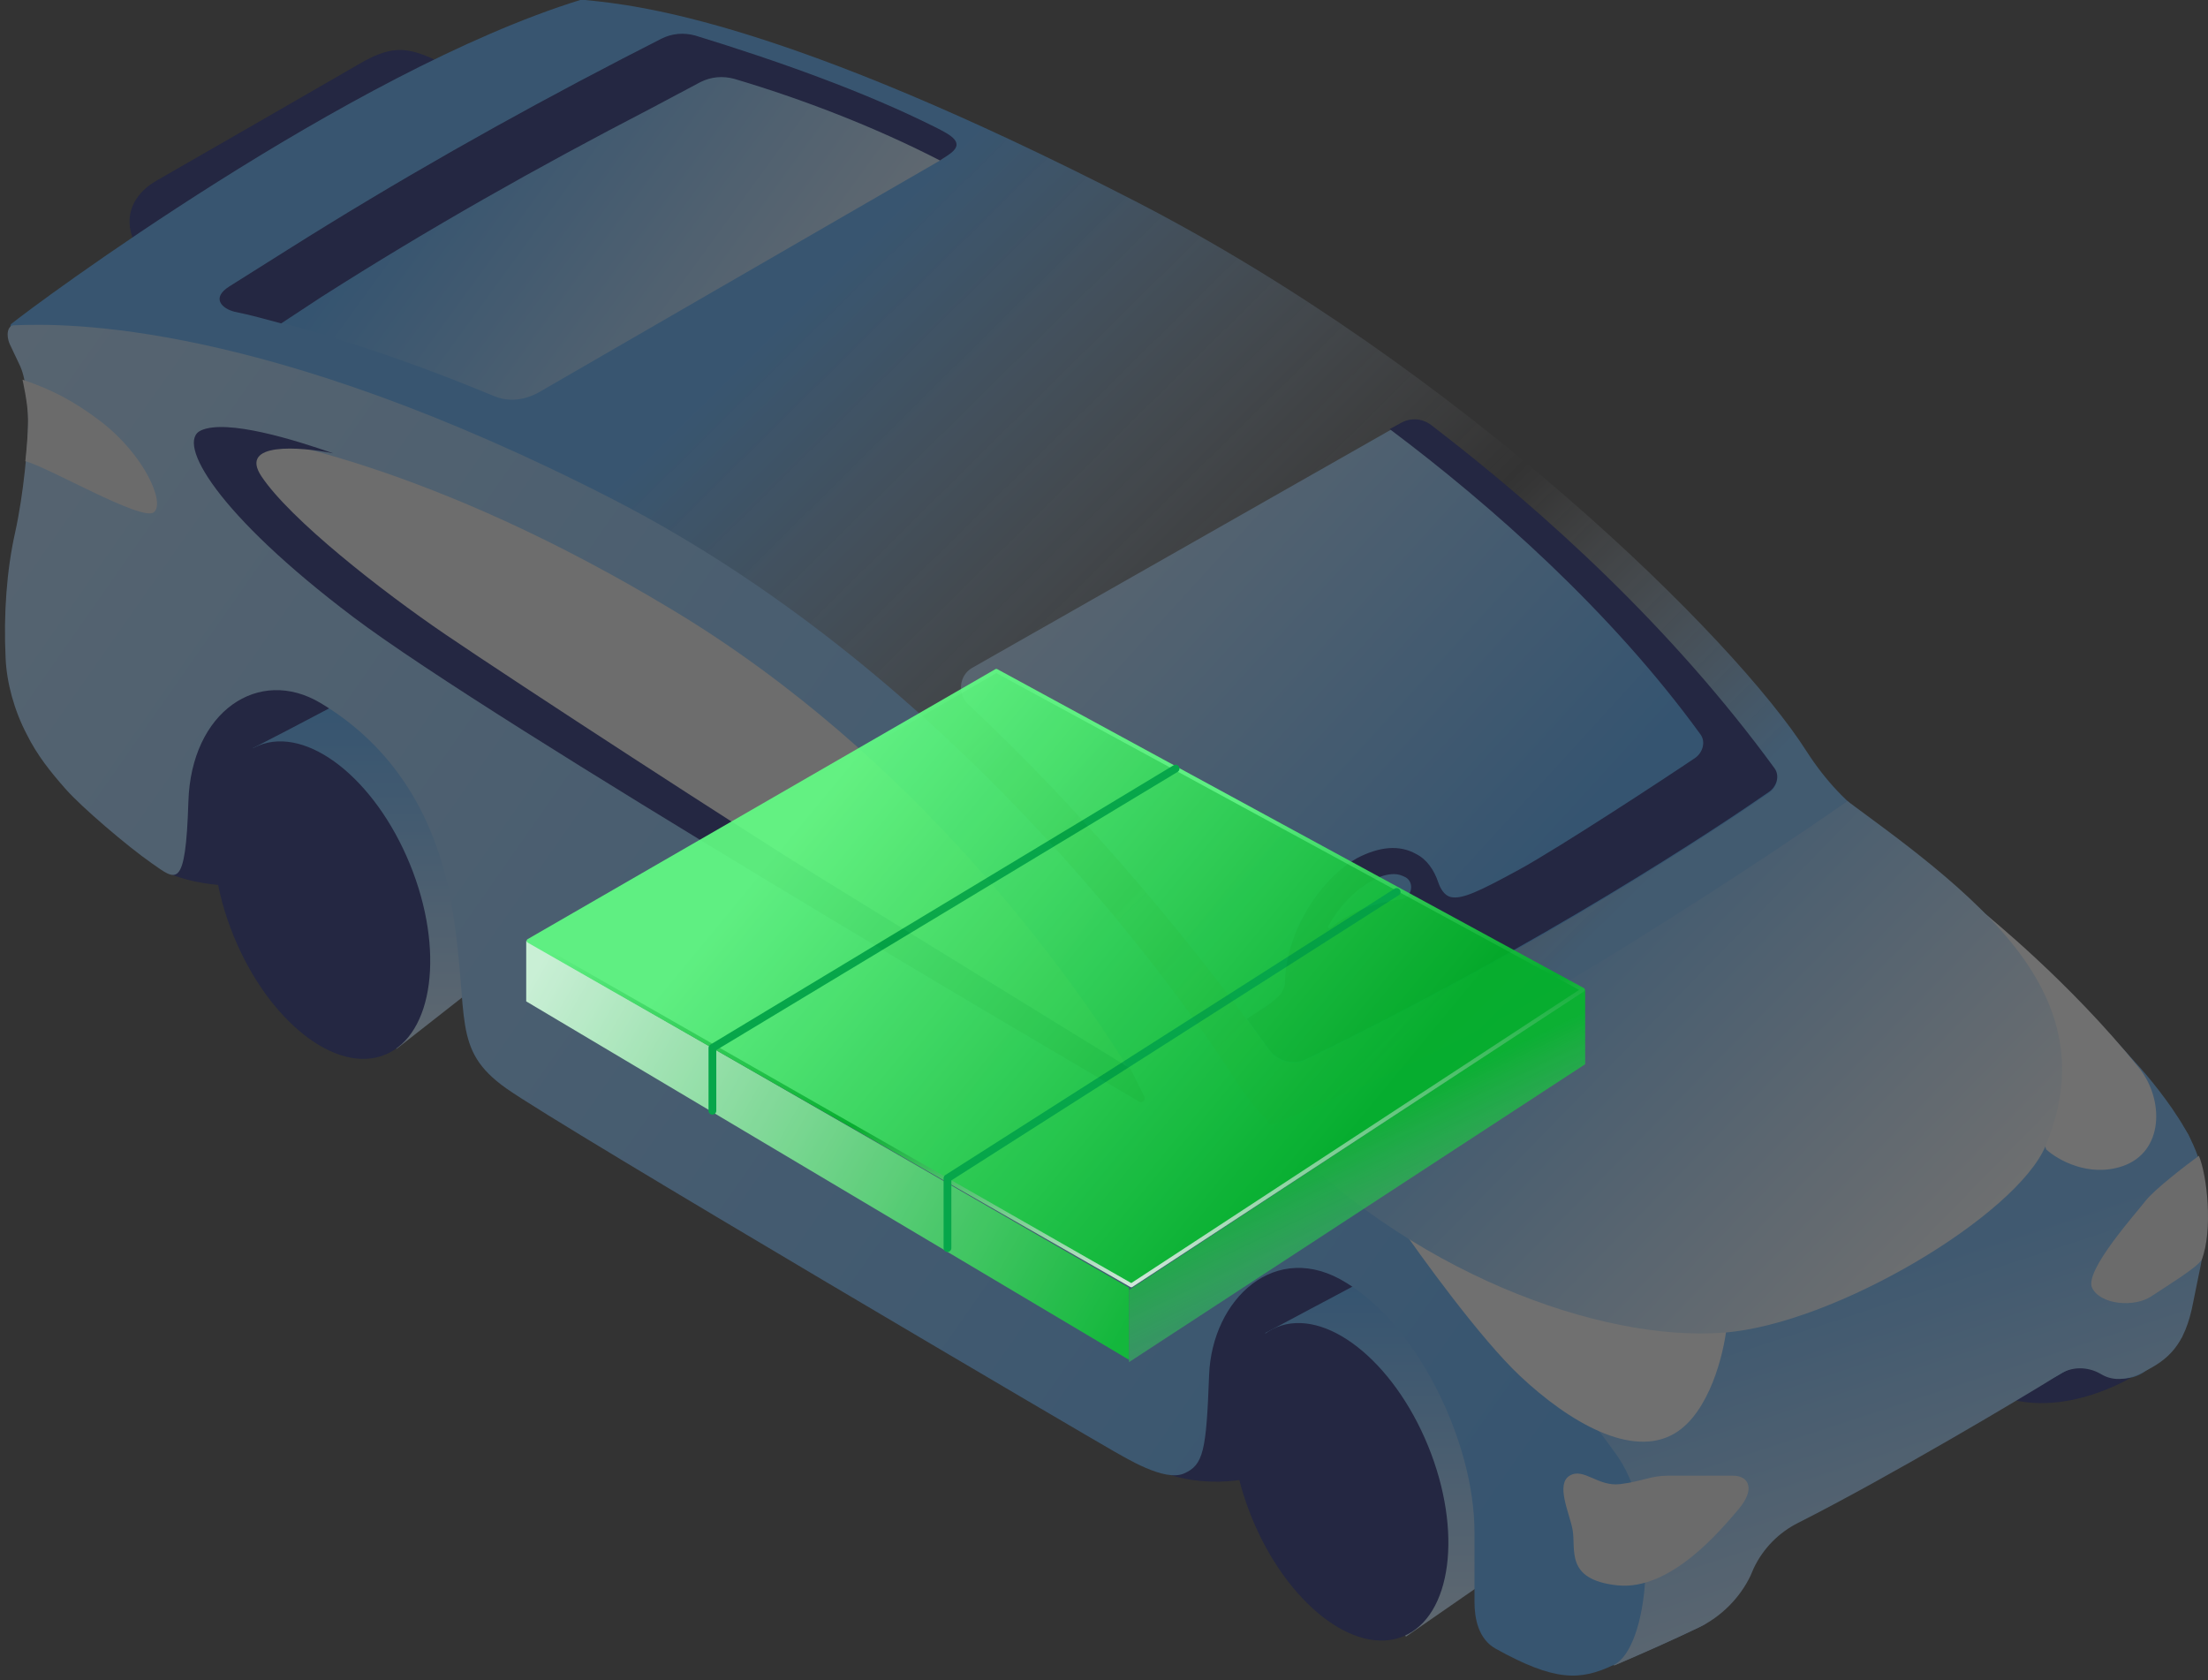 <svg width="569" height="433" viewBox="0 0 569 433" fill="none" xmlns="http://www.w3.org/2000/svg">
<rect x="0" y="0" width="569" height="433" fill="#333333" stroke="none"/>
<g opacity="0.3">
<path d="M40.96 47.322C40.96 47.322 32.239 52.769 35.237 60.395C37.962 68.294 47.5 62.302 47.5 62.302L114.268 17.633L110.725 15.727C110.725 15.727 100.642 13.003 93.011 17.361L40.96 47.322Z" fill="#000A63"/>
<path d="M40.687 65.842C39.87 65.842 39.052 65.842 38.235 65.57C36.327 65.025 34.964 63.391 34.147 61.212C31.694 54.403 35.506 49.274 40.415 46.504C45.324 43.734 92.466 16.543 92.466 16.543C100.369 11.913 104.332 12.018 110.998 14.909C111.817 15.265 113.04 15.941 113.04 15.941L116.448 17.905L47.773 63.663C47.773 63.663 44.23 65.842 40.687 65.842ZM41.505 48.41C40.96 48.683 33.874 53.586 36.327 60.122C36.872 61.757 37.69 62.574 39.052 63.118C41.778 63.935 45.593 62.301 46.683 61.484L112.088 17.905L110.453 16.816C109.362 16.543 100.369 14.637 93.829 18.45L41.505 48.41Z" fill="#000A63"/>
<path d="M299.769 379.404C299.769 379.404 334.464 394.864 363.351 347.2L359.263 325.955L303.397 312.064L279.142 331.947L299.769 379.404Z" fill="#000A63"/>
<path d="M44.341 225.388C44.341 225.388 82.928 242.065 111.815 194.401L107.727 173.156L51.86 159.265L27.606 179.148L44.341 225.388Z" fill="#000A63"/>
<path d="M92.751 178.255C100.722 173.908 109.584 181.688 114.489 185.501C128.944 199.898 137.231 216.886 134.779 236.225C133.961 243.851 132.797 245.999 128.982 249.268L102.171 270.282L70.937 217.824L65.216 192.747C65.216 192.747 80.59 184.889 92.751 178.255Z" fill="url(#paint0_linear)"/>
<path d="M99.215 271.78C111.754 266.66 114.629 244.673 105.635 222.672C96.641 200.671 79.185 186.986 66.646 192.106C54.106 197.226 51.232 219.213 60.226 241.214C69.22 263.215 86.676 276.9 99.215 271.78Z" fill="#000A63"/>
<path d="M360.135 325.353C360.135 325.353 367.984 333.308 372.889 337.122C388.15 348.833 394.192 363.033 396.366 383.322C395.548 390.949 390.569 402.162 390.569 402.162L362.309 421.727L333.646 367.899L326.078 343.468L360.135 325.353Z" fill="url(#paint1_linear)"/>
<path d="M361.587 421.662C374.127 416.542 377.001 394.556 368.007 372.554C359.013 350.553 341.557 336.868 329.018 341.988C316.479 347.109 313.604 369.095 322.598 391.096C331.592 413.097 349.048 426.782 361.587 421.662Z" fill="#000A63"/>
<path d="M550.095 354.443C550.095 354.443 529.861 367.355 512.419 358.367C497.976 350.741 533.131 339.301 533.131 339.301L545.939 346.383L550.095 354.443Z" fill="#000A63"/>
<path d="M149.514 0C149.786 0 150.752 0 150.752 0C164.52 1.342 202.017 5.375 292.221 51.677C376.43 94.984 447.013 164.438 465.544 193.582C470.45 201.208 476.173 207.2 482.168 211.286C499.008 225.661 535.079 251.524 563.421 291.562C564.783 293.468 564.901 295.307 564.901 297.485C564.901 302.388 566.104 310.973 563.924 317.51C563.651 318.327 563.652 319.688 564.197 320.778C565.287 323.229 565.21 328.482 561.94 337.47C561.94 337.742 560.228 340.629 561.94 340.432V342.653C562.485 343.47 562.485 344.875 561.94 344.875C561.94 344.875 561.744 346.925 553.023 353.19C549.753 355.641 545.393 355.913 541.85 353.734C538.58 351.828 534.492 351.828 531.494 353.734C521.956 359.727 481.122 371.61 457.958 383.322C453.052 385.774 448.092 396.987 445.639 402.162L438.292 409.408C435.567 415.128 444.015 416.379 438.292 419.103C431.479 422.371 424.121 425.639 416.491 428.908L390.329 353.462L345.908 321.867L151.329 164.438L8.528 93.622L2.805 84.362C2.533 84.089 2.805 83.817 2.805 83.544C8.801 78.642 89.832 18.521 149.514 0Z" fill="url(#paint2_linear)"/>
<path d="M327.924 290.548C323.291 292.727 318.931 294.906 315.115 297.084L345.91 321.87L389.786 353.737L415.948 429.183C423.578 425.915 430.936 422.646 437.749 419.378C443.472 416.654 448.378 411.752 451.103 406.032L451.921 404.125C454.373 398.95 458.461 394.865 463.366 392.413C486.531 380.702 521.413 360.002 530.951 354.01C533.949 352.103 538.037 352.103 541.307 354.01C544.85 356.188 548.576 355.424 552.48 353.465C558.68 350.354 563.09 346.759 565.201 335.498C567.375 323.904 572.225 308.996 564.477 293.47C561.018 286.54 554.921 278.978 551.663 275.295C526.072 246.37 496.886 221.911 481.625 211.561C481.353 211.561 481.08 211.288 480.808 211.016C480.263 210.471 479.718 210.199 479.172 209.654C478.9 209.109 478.355 208.837 478.082 208.565C477.537 208.02 476.72 207.475 476.175 206.931C476.175 206.658 475.902 206.658 475.63 206.386C475.63 206.386 424.972 252.319 327.924 290.548Z" fill="url(#paint3_linear)"/>
<path d="M4.987 93.896C6.622 97.165 7.246 102.896 7.246 108.693C7.246 114.49 6.077 127.398 3.897 137.203C1.717 147.008 0.899 158.175 1.445 169.615C1.717 175.879 3.625 182.961 6.895 189.225C9.62 194.673 12.942 198.812 16.978 203.388C21.014 207.965 32.861 218.1 39.13 222.457C45.398 226.815 47.825 229.704 48.55 206.516C49.274 183.328 66.665 171.634 82.606 181.154C98.548 190.674 112.316 207.24 116.663 234.776C121.011 262.311 116.216 270.333 130.431 280.427C144.647 290.521 283.951 372.268 286.948 373.902C289.946 375.537 299.992 381.873 305.064 379.699C310.136 377.525 310.861 373.902 311.585 354.338C312.31 334.773 328.741 319.145 347 330.584C365.259 341.752 379.975 371.44 379.975 394.863V412.84C379.975 416.925 380.931 422.326 385.425 424.824C400.713 433.321 407.235 433.122 415.93 428.973C424.625 424.824 428.289 392.365 417.037 375.525C388.695 335.487 352.723 307.978 335.009 295.994C329.013 291.908 323.29 285.916 318.385 278.29C299.854 249.419 242.352 172.066 158.143 128.759C67.939 82.457 16.706 83.274 3.625 83.819C1.99 83.819 1.445 86.27 2.535 88.721L4.987 93.896Z" fill="url(#paint4_linear)"/>
<path d="M6.522 118.837C12.319 120.286 36.432 134.356 39.597 132.028C42.752 129.706 37.119 117.179 26.086 108.692C16.666 101.446 9.612 99.185 5.797 97.823C5.797 97.823 7.196 103.947 7.246 107.968C7.299 112.222 6.522 118.837 6.522 118.837Z" fill="#EFEFEF"/>
<path d="M288.747 280.112C288.243 280.112 287.74 279.86 287.237 279.609C256.03 259.486 99.492 158.875 80.868 146.299C67.027 136.74 57.715 124.919 53.185 118.379C51.675 116.367 51.423 113.6 52.43 112.091C52.933 111.085 53.94 110.833 54.947 110.833C67.027 112.342 111.069 119.636 173.231 157.114C236.4 195.095 275.912 251.689 290.005 274.075C291.263 276.087 291.263 278.351 290.257 279.357C289.753 279.86 289.25 280.112 288.747 280.112Z" fill="#F4F4F4"/>
<path d="M391.655 354.501C381.586 345.023 366.236 323.895 359.82 314.516L444.962 341.913C444.222 348.824 440.52 363.979 431.635 369.31C420.53 375.974 404.242 366.348 391.655 354.501Z" fill="white"/>
<path d="M59.629 73.694L73.255 65.251C101.325 47.547 130.212 31.204 159.644 15.952L169.727 10.777C172.452 9.415 175.45 9.143 178.448 9.96C199.704 16.497 222.596 25.757 242.49 34.745C244.943 35.835 245.866 39.182 242.243 41.355L138.66 101.203C135.117 103.11 131.029 103.654 127.214 102.02C107.593 93.849 84.428 85.678 60.719 80.231C57.722 79.414 56.904 75.6 59.629 73.694Z" fill="url(#paint5_linear)"/>
<path d="M59.109 73.798L73.97 64.446C102.039 46.742 130.926 30.4 160.359 15.148L170.442 9.973C173.167 8.611 176.165 8.338 179.162 9.155C200.419 15.692 222.531 23.529 240.794 32.66C245.141 34.834 249.036 36.827 244.417 39.907C239.797 42.986 242.243 41.356 242.243 41.356C225.356 32.66 206.687 25.497 189.246 20.323C186.248 19.505 183.25 19.778 180.525 21.14L167.717 27.949C138.284 43.202 110.76 58.727 82.963 76.43L72.462 83.331C68.374 82.242 64.559 81.152 60.471 80.335C57.201 79.518 54.347 76.81 59.109 73.798Z" fill="#000A63"/>
<path d="M361.119 109.202C363.571 107.84 366.569 108.112 368.749 109.746C397.909 132.081 430.884 162.041 457.318 198.266C458.681 200.173 457.863 202.896 455.955 204.258C443.42 212.974 398.181 243.207 336.592 273.167C333.322 274.802 329.234 273.712 327.054 270.716C317.243 256.825 288.356 217.877 249.385 181.379C246.66 178.655 247.205 174.025 250.475 172.119L361.119 109.202Z" fill="url(#paint6_linear)"/>
<path d="M321.331 262.545C323.511 265.541 325.419 268.265 327.054 270.444C329.234 273.44 333.322 274.529 336.592 272.895C398.181 242.934 443.42 212.701 455.956 203.986C457.863 202.624 458.681 199.9 457.318 197.994C430.884 161.769 397.909 131.808 368.749 109.474C366.569 107.84 363.571 107.567 361.119 108.929L358.121 110.563C384.283 130.174 415.35 157.683 438.242 189.278C439.604 191.184 438.787 193.908 436.879 195.27C430.066 199.9 401.589 218.578 391.368 224.141C381.148 229.704 376.801 231.767 373.902 231.153C372.281 230.809 371.202 229.044 370.657 227.409C369.567 224.141 367.659 221.417 364.934 220.055C360.574 217.604 355.396 218.149 349.673 221.145C339.317 227.137 331.142 241.3 331.142 253.557C331.142 253.829 330.609 255.606 329.701 256.514C327.527 258.688 326.077 259.413 321.331 262.545ZM362.209 226.048C364.661 227.409 363.844 231.495 360.846 231.767C354.578 232.584 348.31 234.763 342.86 239.121C342.587 239.394 342.042 239.121 342.315 238.576C345.04 233.674 348.855 229.588 353.216 227.137C355.396 225.775 357.576 225.23 359.211 225.23C360.301 225.23 361.119 225.503 362.209 226.048C361.936 226.048 361.936 226.048 362.209 226.048Z" fill="#000A63"/>
<path d="M534.494 274.477C534.221 274.205 530.406 269.574 528.771 262.221L531.224 261.676C532.859 268.213 536.401 272.843 536.401 272.843L534.494 274.477Z" fill="url(#paint7_linear)"/>
<path d="M546.87 300.524C538.175 303.422 530.204 298.833 527.306 296.176C519.818 273.954 511.579 235.5 511.579 235.5C511.579 235.5 533.318 252.891 551.218 275.162C557.718 283.249 557.74 296.9 546.87 300.524Z" fill="white"/>
<path d="M67.373 122.738C61.45 113.852 77.245 115.087 85.883 116.814C76.011 113.359 58.521 107.915 51.826 110.891C45.162 113.852 55.875 132.458 91.065 159.02C127.298 186.368 271.661 271.049 293.574 283.867C294.432 284.368 295.312 283.386 294.867 282.497L291.423 275.61C291.34 275.443 291.229 275.314 291.071 275.216C286.962 272.688 227.823 236.296 211.745 226.401C192.496 214.554 133.266 176.05 114.757 163.463C98.272 152.252 74.777 133.845 67.373 122.738Z" fill="#000A63"/>
<path d="M408.684 250.097C380.254 267.275 342.544 283.911 327.243 290.081C362.781 327.844 412.386 345.843 444.222 343.394C473.096 341.173 519.75 313.009 527.143 295.264C534.547 277.493 532.278 261.604 520.48 245.654C508.681 229.704 487.657 215.048 476.057 206.41C465.692 213.814 437.114 232.918 408.684 250.097Z" fill="url(#paint8_linear)"/>
<path d="M539.147 331.876C536.973 327.528 550.741 312.311 552.914 309.412C555.208 306.513 563.027 300.475 566.65 297.818C568.792 302.889 570.299 317.093 567.375 324.629C565.926 326.803 558.712 331.151 554.364 334.049C550.016 336.948 541.321 336.223 539.147 331.876Z" fill="#EFEFEF"/>
<path d="M429.864 380.245C425.35 380.245 423.343 381.694 417.546 382.419C411.749 383.143 408.126 378.071 404.503 380.245C400.88 382.419 404.358 389.665 405.227 394.013C406.242 399.085 403.053 407.056 416.821 408.505C430.589 409.954 443.632 394.013 447.98 388.94C452.327 383.868 450.878 380.245 446.53 380.245L429.864 380.245Z" fill="#EFEFEF"/>
</g>
<g opacity="0.9">
<path d="M135.605 242.435V258.029L290.946 350.393V331.801L135.605 242.435Z" fill="url(#paint9_linear)"/>
<path d="M290.946 350.993V332.4L408.5 255.03V274.223L290.946 350.993Z" fill="url(#paint10_linear)"/>
<path d="M256.759 172.862L136.205 242.435L291.545 331.201L407.901 255.03L256.759 172.862Z" fill="url(#paint11_linear)" stroke="url(#paint12_linear)" stroke-linejoin="round"/>
<path d="M244.164 321.604V303.611L359.919 229.84" stroke="#00AE46" stroke-width="2" stroke-linecap="round" stroke-linejoin="round"/>
<path d="M183.587 286.218V270.025L302.941 198.052" stroke="#00AE46" stroke-width="2" stroke-linecap="round" stroke-linejoin="round"/>
</g>
<defs>
<linearGradient id="paint0_linear" x1="98.501" y1="180.965" x2="98.501" y2="272.998" gradientUnits="userSpaceOnUse">
<stop stop-color="#39A1FF"/>
<stop offset="1" stop-color="#CAE6FF"/>
</linearGradient>
<linearGradient id="paint1_linear" x1="361.211" y1="331.037" x2="361.211" y2="423.072" gradientUnits="userSpaceOnUse">
<stop stop-color="#39A1FF"/>
<stop offset="1" stop-color="#CAE6FF"/>
</linearGradient>
<linearGradient id="paint2_linear" x1="217.668" y1="67.207" x2="399.82" y2="251.559" gradientUnits="userSpaceOnUse">
<stop stop-color="#44A6FF"/>
<stop offset="0.619" stop-color="#FCFCFC" stop-opacity="0"/>
<stop offset="1" stop-color="#65B7FF"/>
</linearGradient>
<linearGradient id="paint3_linear" x1="478.247" y1="331.875" x2="510.13" y2="428.973" gradientUnits="userSpaceOnUse">
<stop stop-color="#5FB3FF"/>
<stop offset="1" stop-color="#D6EBFF"/>
</linearGradient>
<linearGradient id="paint4_linear" x1="397.09" y1="386.945" x2="-84.055" y2="50.723" gradientUnits="userSpaceOnUse">
<stop stop-color="#3FA4FF"/>
<stop offset="1" stop-color="#BFE1FF"/>
</linearGradient>
<linearGradient id="paint5_linear" x1="118.68" y1="27.271" x2="208.271" y2="92.421" gradientUnits="userSpaceOnUse">
<stop stop-color="#39A1FF"/>
<stop offset="1" stop-color="#CAE6FF"/>
</linearGradient>
<linearGradient id="paint6_linear" x1="385.953" y1="234.598" x2="257.855" y2="117.621" gradientUnits="userSpaceOnUse">
<stop stop-color="#39A1FF"/>
<stop offset="1" stop-color="#CAE6FF"/>
</linearGradient>
<linearGradient id="paint7_linear" x1="532.586" y1="261.676" x2="532.586" y2="274.477" gradientUnits="userSpaceOnUse">
<stop stop-color="#39A1FF"/>
<stop offset="1" stop-color="#CAE6FF"/>
</linearGradient>
<linearGradient id="paint8_linear" x1="406.463" y1="241.211" x2="502.722" y2="335.238" gradientUnits="userSpaceOnUse">
<stop stop-color="#66B8FF"/>
<stop offset="1" stop-color="white"/>
</linearGradient>
<linearGradient id="paint9_linear" x1="291.545" y1="340.197" x2="136.805" y2="252.631" gradientUnits="userSpaceOnUse">
<stop stop-color="#0FC136"/>
<stop offset="1" stop-color="#D7FFE0"/>
</linearGradient>
<linearGradient id="paint10_linear" x1="339.527" y1="293.415" x2="367.116" y2="350.993" gradientUnits="userSpaceOnUse">
<stop stop-color="#05B92C"/>
<stop offset="1" stop-color="#65F589" stop-opacity="0"/>
<stop offset="1" stop-color="#65F589"/>
</linearGradient>
<linearGradient id="paint11_linear" x1="217.774" y1="197.452" x2="341.926" y2="300.013" gradientUnits="userSpaceOnUse">
<stop stop-color="#62FF84"/>
<stop offset="1" stop-color="#00B628"/>
</linearGradient>
<linearGradient id="paint12_linear" x1="265.755" y1="218.444" x2="291.545" y2="338.998" gradientUnits="userSpaceOnUse">
<stop stop-color="#61FF84"/>
<stop offset="0.49" stop-color="#01B629"/>
<stop offset="1" stop-color="white"/>
</linearGradient>
</defs>
</svg>
